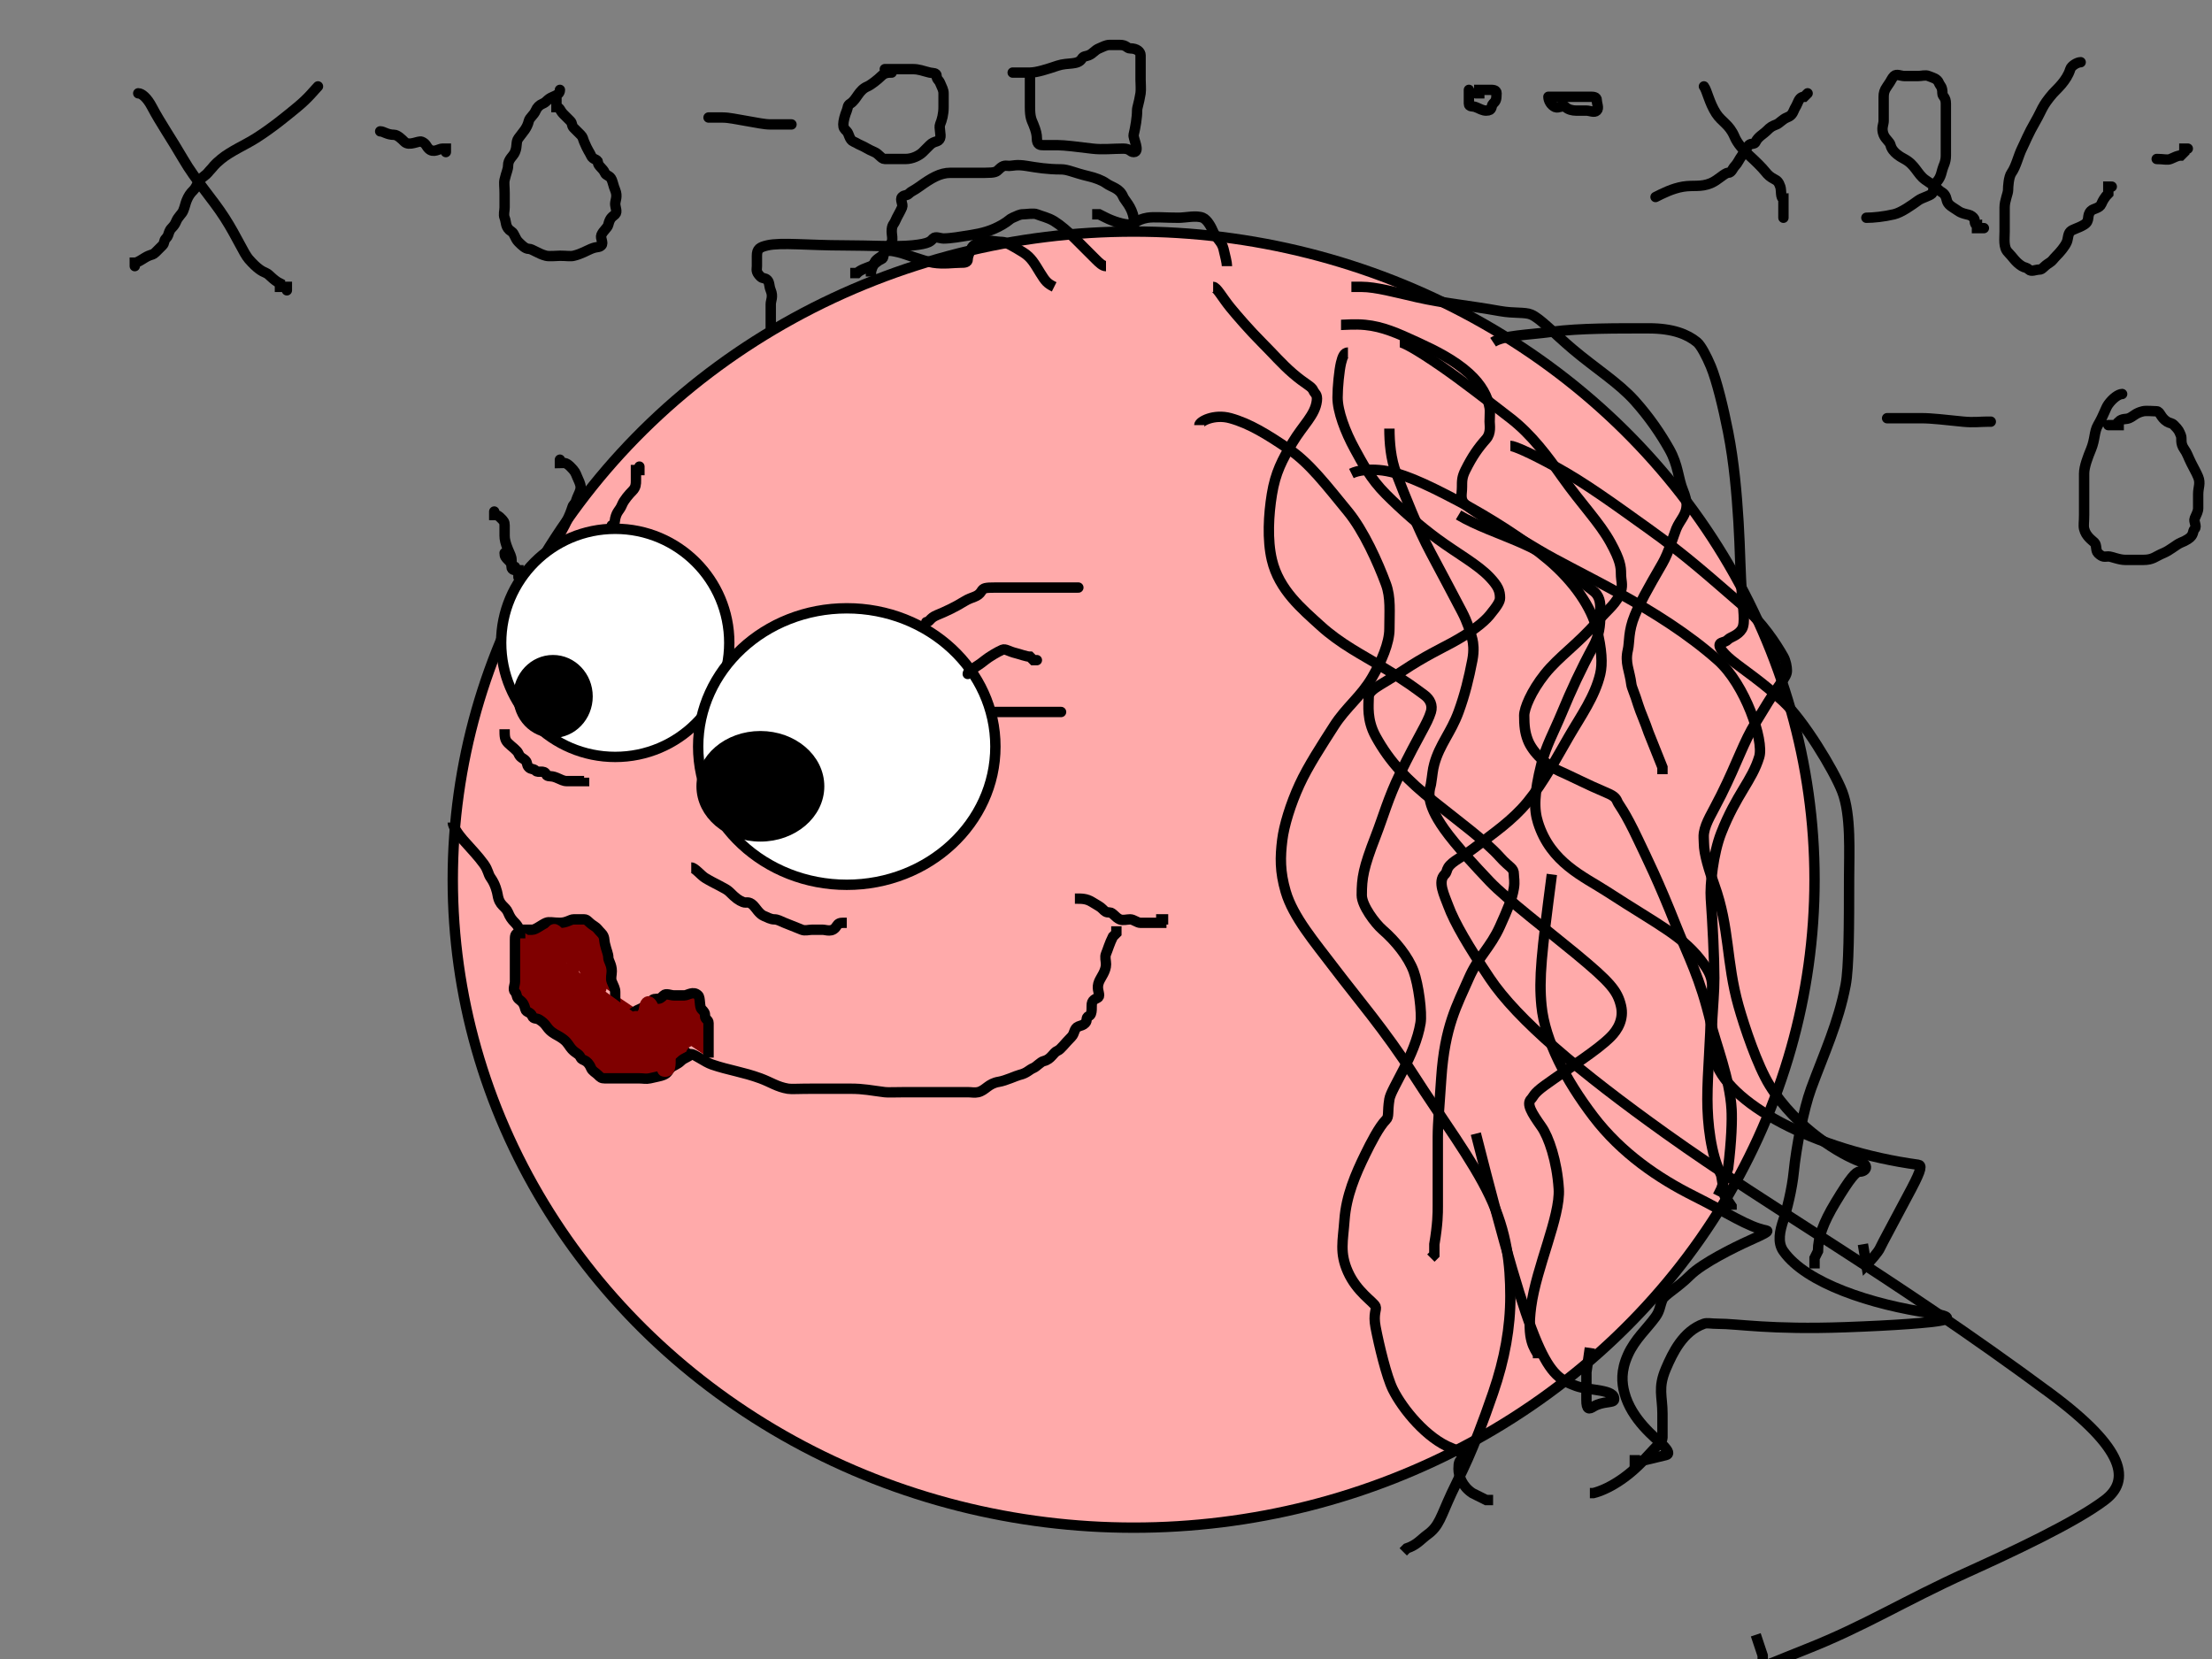 <?xml version="1.0"?><svg width="640" height="480" xmlns="http://www.w3.org/2000/svg">
 <rect width="100%" height="100%" fill="#808080" stroke="none"/>
 <!-- Created with SVG-edit - http://svg-edit.googlecode.com/ -->
 <g>
  <title>Layer 1</title>

  <ellipse ry="187.5" rx="197" id="svg_20" cy="254.5" cx="328" stroke-width="3" stroke="#000000" fill="#ffaaaa"/>
  <ellipse ry="33" rx="33" id="svg_21" cy="186" cx="178" stroke-width="3" stroke="#000000" fill="#ffffff"/>
  <ellipse ry="40" rx="43" id="svg_22" cy="216" cx="245" stroke-width="3" stroke="#000000" fill="#ffffff"/>
  <ellipse id="svg_23" ry="14.5" rx="17" cy="227.5" cx="220" stroke-width="3" stroke="#000000" fill="#000000"/>
  <ellipse id="svg_24" ry="10.5" rx="10" cy="201.5" cx="160" stroke-width="3" stroke="#000000" fill="#000000"/>
  <path d="m131,238c0,1 1.52,3.324 3,5c2.386,2.703 4.346,4.705 6,7c1.307,1.814 1.173,2.853 2,4c1.307,1.814 1.84,4.013 2,5c0.507,3.121 2.235,3.152 3,5c0.541,1.307 1,2 2,3c1,1 1.173,1.853 2,3c1.307,1.814 1.293,2.293 2,3c0.707,0.707 0.293,1.293 1,2c0.707,0.707 1.617,0.076 2,1c0.541,1.307 1,2 2,3c1,1 2.824,1.098 4,3c0.526,0.851 1.693,2.459 3,3c0.924,0.383 1.173,0.853 2,2c1.307,1.814 2.853,2.173 4,3c1.814,1.307 2.098,2.824 4,4c0.851,0.526 2.586,-0.414 4,1c0.707,0.707 1.076,1.617 2,2c1.307,0.541 2.027,1.77 3,2c2.176,0.514 2.824,1.486 5,2c1.947,0.46 3.693,1.459 5,2c0.924,0.383 3.293,0.293 4,1c0.707,0.707 1,1 2,1c1,0 3.885,2.274 6,3c4.823,1.655 8.943,2.148 14,4c2.969,1.088 4.879,2.493 8,3c0.987,0.16 3,0 7,0c3,0 7,0 11,0c4,0 5.908,0.496 10,1c0.992,0.122 3,0 6,0c3,0 6,0 10,0c3,0 5,0 8,0c1,0 2.027,0.23 3,0c2.176,-0.514 2.879,-2.493 6,-3c1.974,-0.32 5.027,-1.77 6,-2c2.176,-0.514 2.693,-1.459 4,-2c0.924,-0.383 2.027,-1.77 3,-2c2.176,-0.514 2.693,-2.459 4,-3c0.924,-0.383 2,-2 4,-4c1,-1 0.693,-2.459 2,-3c0.924,-0.383 1.293,-0.293 2,-1c0.707,-0.707 0.076,-1.617 1,-2c1.307,-0.541 0.617,-3.076 1,-4c0.541,-1.307 2,-1 2,-2c0,-1 -0.765,-2.152 0,-4c0.541,-1.307 2,-3 2,-5c0,-1 -0.383,-2.076 0,-3c0.541,-1.307 1,-3 2,-5l1,-1l0,-1l0,-1" id="svg_26" stroke-width="3" stroke="#000000" fill="none"/>
  <path d="m311,260c2,0 3.299,-0.051 5,1c1.902,1.176 2.293,1.293 3,2c0.707,0.707 1,1 2,1c1,0 1.693,1.459 3,2c0.924,0.383 2,0 3,0c1,0 2,1 3,1c1,0 2,0 3,0c1,0 2,0 3,0l0,-1l1,0l1,0" id="svg_27" stroke-width="3" stroke="#000000" fill="none"/>
  <path d="m347,123c0,-1 4.181,-3.335 9,-2c5.619,1.556 10.694,4.73 17,9c5.855,3.964 10.724,10.344 17,18c4.572,5.577 8.673,14.708 11,21c1.43,3.867 1,8 1,13c0,4 -2.289,9.347 -5,14c-3.224,5.532 -7.549,8.606 -11,14c-3.615,5.651 -7.564,11.702 -10,17c-2.643,5.746 -4.496,11.908 -5,16c-0.611,4.963 -0.71,9.163 1,15c2.141,7.309 8.433,14.651 14,22c6.532,8.622 14.922,18.361 23,31c7.952,12.441 16.984,24.472 22,35c5.034,10.567 6,20 6,29c0,9 -1.605,18.127 -5,28c-6.28,18.264 -9.178,22.914 -12,29c-3.204,6.909 -3.558,9.519 -7,12c-1.814,1.307 -3,3 -6,4l-1,1" id="svg_29" stroke-width="3" stroke="#000000" fill="none"/>
  <path d="m391,137c2,-1 5.01,-1.247 8,-1c6.062,0.502 13.111,3.784 23,9c9.107,4.803 19.436,11.44 26,17c7.553,6.399 12.475,13.862 14,20c1.466,5.903 1.689,10.08 1,13c-1.541,6.529 -5.633,12.198 -9,18c-3.619,6.237 -7.428,13.423 -12,19c-4.483,5.468 -9.938,9.079 -15,13c-3.953,3.062 -6.824,4.098 -8,6c-0.526,0.851 -0.293,1.293 -1,2c-2.121,2.121 -0.088,6.031 1,9c1.852,5.057 6,12 12,21c8,12 25.939,27.086 51,45c30.925,22.106 64.366,40.543 111,75c22.245,16.437 23.349,25.433 16,31c-8.622,6.532 -26.958,15.092 -40,21c-17.943,8.127 -29.371,15.405 -46,22c-9.705,3.849 -12,5 -13,5l0,-3l-2,-6" id="svg_30" stroke-width="3" stroke="#000000" fill="none"/>
  <path d="m390,102c-1,0 -1.54,1.054 -2,3c-0.514,2.176 -1,7 -1,10c0,4 2.194,9.889 5,15c2.152,3.92 4.472,8.472 9,13c4.528,4.528 9.831,9.221 15,13c5.821,4.256 11.564,7.368 15,11c2.478,2.619 3,4 3,6c0,1 -0.714,2.212 -3,5c-1.793,2.187 -5.375,4.94 -11,8c-2.778,1.511 -8,4 -14,8c-3,2 -6.853,4.173 -8,5c-1.814,1.307 -2,2 -2,3c0,2 -0.584,6.275 2,11c4.127,7.548 9.2,12.743 17,19c7.192,5.769 14.73,11.229 19,16c2.829,3.161 4,3 4,5c0,1 0.32,2.026 0,4c-0.507,3.121 -1.794,6.087 -4,11c-2.748,6.12 -6.319,8.851 -9,15c-3.415,7.832 -6.998,13.9 -8,29c-0.464,6.985 -1,13 -1,17c0,4 0,11 0,14c0,2 0,4 0,6c0,2 0,5 -1,11l0,3l-1,1" id="svg_31" stroke-width="3" stroke="#000000" fill="none"/>
  <path d="m405,99c1,0 4.92,2.114 12,7c5.935,4.096 13.191,9.743 20,15c6.182,4.773 10.835,11.113 15,17c5.776,8.163 10.772,13.12 14,19c2.806,5.111 3,7 3,9c0,2 0.58,3.086 0,5c-1.045,3.451 -3.724,5.223 -7,9c-5.56,6.41 -11,10 -15,15c-4,5 -6,10 -6,12c0,3 0.224,4.903 1,7c1.43,3.867 5.703,7.541 9,9c3.771,1.668 8.868,4.289 13,6c2.922,1.21 3.459,1.693 4,3c0.383,0.924 1.98,2.465 6,11c2.695,5.722 5.728,11.688 11,25c3.493,8.82 6.875,14.762 10,28c1.398,5.92 5.499,15.958 6,25c0.166,2.995 0,9 -1,17l-1,3l-1,3l-1,2" id="svg_32" stroke-width="3" stroke="#000000" fill="none"/>
  <path d="m432,99c3,-2 9.991,-2.061 17,-3c7.991,-1.07 19,-1 28,-1c7,0 11.212,1.714 14,4c1.094,0.897 2.79,4.078 4,7c1.711,4.132 3.593,11.857 5,19c1.75,8.885 2.499,17.953 3,26c0.497,7.985 0.498,14.938 1,21c0.33,3.986 1.051,8.299 0,10c-1.176,1.902 -3.293,2.293 -4,3c-0.707,0.707 -1.076,0.617 -2,1c-1.307,0.541 0.212,2.714 3,5c3.281,2.69 8.695,6.148 15,12c5.724,5.313 14.568,19.748 17,26c2.639,6.785 2,18 2,25c0,14 -0.044,25.991 -1,31c-2.096,10.982 -6.295,19.887 -10,30c-2.175,5.939 -4.31,17.034 -5,24c-0.502,5.074 -2,11 -3,14c-1,3 -1.826,6.419 0,9c6.585,9.308 25.461,15.474 43,18c4.949,0.713 5.176,1.486 3,2c-2.92,0.689 -13.973,1.5 -28,2c-21.986,0.784 -31,-1 -37,-1c-2,0 -3.056,-0.331 -4,0c-6.042,2.119 -9.033,8.403 -11,13c-2.393,5.592 -1,8 -1,13c0,3 0,6 0,7c0,1 -1.185,1.823 -5,6c-5.267,5.767 -11,9 -15,10l-1,0" id="svg_33" stroke-width="3" stroke="#000000" fill="none"/>
  <path d="m351,83c1,0 2.714,3.212 5,6c1.793,2.187 5.464,6.464 9,10c3.536,3.536 5.795,6.22 9,9c3.777,3.276 5.459,3.693 6,5c0.383,0.924 1.244,1.015 1,3c-0.504,4.092 -4,7 -7,12c-3,5 -4.987,8.757 -6,15c-0.961,5.923 -1.379,13.161 0,19c2.055,8.705 8.779,14.232 14,19c5.767,5.267 12.253,8.54 18,12c7.37,4.437 9.705,6.346 12,8c1.814,1.307 2.58,3.086 2,5c-1.045,3.451 -3.526,6.729 -9,18c-3.327,6.851 -4.713,12.103 -7,18c-3.561,9.182 -4,12 -4,17c0,3 3.863,8.147 6,10c3.777,3.276 7.448,7.806 9,12c1.43,3.867 2.481,12.039 2,15c-1.52,9.364 -8.493,18.879 -9,22c-0.641,3.948 0,5 -1,6c-2,2 -4.416,6.761 -6,10c-2.779,5.681 -5.499,11.947 -6,19c-0.425,5.985 -1.48,9.446 1,15c2.611,5.847 7.459,8.693 8,10c0.383,0.924 -0.756,2.072 0,6c1.018,5.288 3.17,14.305 5,18c2.842,5.738 9.881,14.293 17,17c2.956,1.124 3.707,2.293 3,3c-0.707,0.707 -1,1 -1,3c0,2 1,5 4,7l4,2l1,0l1,0" id="svg_34" stroke-width="3" stroke="#000000" fill="none"/>
  <path d="m437,129c1,0 5.507,1.895 13,6c8.77,4.804 17.064,10.91 27,18c11.072,7.9 17.874,14.145 27,22c5.919,5.095 9.969,11.412 12,15c0.697,1.231 1,3 1,4c0,1 -0.346,1.705 -2,4c-2.615,3.628 -4.371,6.747 -7,11c-3.527,5.706 -5.214,11.351 -10,21c-2.591,5.224 -4.493,7.879 -5,11c-0.16,0.987 0,2 0,3c0,3 1.487,7.792 3,12c4.515,12.555 3.386,22.157 7,35c1.713,6.088 5.473,17.294 9,23c7.886,12.76 20.943,20.148 26,22c2.969,1.088 2,3 0,3c-1,0 -2.563,1.63 -7,9c-3.46,5.747 -5,10 -5,14l-1,2l0,2l0,1" id="svg_35" stroke-width="3" stroke="#000000" fill="none"/>
  <path d="m320,77c-1,0 -2,-1 -3,-2c-1,-1 -4,-4 -6,-6c-2,-2 -4.098,-3.824 -6,-5c-1.701,-1.051 -3.693,-1.459 -5,-2c-0.924,-0.383 -3,0 -4,0c-1,0 -1.693,0.459 -3,1c-0.924,0.383 -1.066,0.878 -3,2c-3.118,1.81 -5.879,2.493 -9,3c-2.961,0.481 -6,1 -8,1c-1,0 -2.293,-0.707 -3,0c-0.707,0.707 -0.926,1.498 -6,2c-4.976,0.493 -12,0 -20,0c-10,0 -18.107,-0.919 -22,0c-2.176,0.514 -3,1 -3,3c0,1 0,2 0,3c0,1 -0.414,1.586 1,3c0.707,0.707 1.293,0.293 2,1c0.707,0.707 0.459,1.693 1,3c0.765,1.848 0,3 0,4c0,1 0,2 0,3l0,1l0,1l0,2" id="svg_36" stroke-width="3" stroke="#000000" fill="none"/>
  <path d="m328,67c0,-1 0.16,-3.013 0,-4c-0.507,-3.121 -2.617,-5.076 -3,-6c-1.082,-2.613 -3.186,-2.693 -5,-4c-1.147,-0.827 -3.053,-1.54 -5,-2c-4.353,-1.027 -6,-2 -8,-2c-4,0 -6.879,-0.493 -10,-1c-2.961,-0.481 -4,0 -5,0c-1,0 -1.586,-0.414 -3,1c-0.707,0.707 -1,1 -4,1c-3,0 -6,0 -10,0c-3,0 -5.558,1.519 -9,4c-1.814,1.307 -2.293,1.293 -3,2c-0.707,0.707 -1.293,0.293 -2,1c-0.707,0.707 0.383,2.076 0,3c-0.541,1.307 -1.459,2.693 -2,4c-0.383,0.924 -1,1 -1,3c0,1 0.383,2.076 0,3c-0.541,1.307 -1.617,2.076 -2,3c-0.541,1.307 -2.459,1.693 -3,3c-0.383,0.924 -1,2 -1,3l0,1" id="svg_37" stroke-width="3" stroke="#000000" fill="none"/>
  <path d="m355,77c0,-1 -0.54,-3.054 -1,-5c-0.514,-2.176 -2.235,-3.152 -3,-5c-0.541,-1.307 -1.693,-3.459 -3,-4c-1.848,-0.765 -5,0 -7,0c-4,0 -7.026,-0.32 -9,0c-3.121,0.507 -4,2 -5,2c-2,0 -5,-1 -7,-2l-2,-1l-2,0" id="svg_38" stroke-width="3" stroke="#000000" fill="none"/>
  <path d="m305,83c-2,-1 -2.513,-1.594 -4,-4c-1.663,-2.69 -2.594,-4.513 -5,-6c-2.69,-1.663 -5,-3 -6,-3c-2,0 -4.152,-0.765 -6,0c-1.307,0.541 -2.459,0.693 -3,2c-0.383,0.924 -1,2 -1,3c0,1 -1,1 -2,1c-2,0 -5.039,0.481 -8,0c-3.121,-0.507 -7.824,-2.486 -10,-3c-1.947,-0.46 -3.293,-0.707 -4,0c-0.707,0.707 -0.076,1.617 -1,2c-1.307,0.541 -2.076,1.617 -3,2c-1.307,0.541 -3,1 -4,2l-2,0" id="svg_39" stroke-width="3" stroke="#000000" fill="none"/>
  <path d="m391,83c1,0 2,0 3,0c4,0 9.832,1.601 16,3c7.863,1.783 15.087,2.398 24,4c4.058,0.729 7.152,0.235 9,1c2.613,1.082 6.605,5.429 12,10c6.564,5.56 13.284,9.731 18,15c4.27,4.771 7.55,9.641 10,14c2.638,4.695 2.469,8.304 4,12c0.541,1.307 1,3 1,4c0,3 -1.918,4.387 -3,7c-0.765,1.848 -2.19,6.882 -4,10c-4.489,7.736 -6.62,11.669 -8,15c-1.951,4.711 -1.486,7.824 -2,10c-0.919,3.893 0.496,5.908 1,10c0.122,0.993 0.955,2.549 2,6c0.58,1.914 2,5 3,8l2,5l2,5l0,2" id="svg_40" stroke-width="3" stroke="#000000" fill="none"/>
  <path d="m402,124c0,4 0.379,8.832 2,13c2.639,6.785 6.196,15.892 10,23c3.165,5.914 6.679,12.571 9,17c1.468,2.801 2.486,5.824 3,8c0.23,0.973 0.567,3.054 0,6c-1.018,5.288 -2.148,9.943 -4,15c-2.175,5.939 -5.444,9.381 -7,15c-0.534,1.927 -0.493,2.879 -1,6c-0.16,0.987 -1.692,3.725 2,10c2.152,3.657 5.74,8.24 15,18c4.867,5.13 17.899,15.119 25,21c9.863,8.168 11.973,10.647 13,15c0.919,3.893 -1,7 -3,9c-4,4 -11.744,8.77 -19,14c-3.442,2.481 -3.293,3.293 -4,4c-1.414,1.414 0.112,3.918 3,8c2.082,2.943 4.499,9.953 5,18c0.497,7.985 -6.487,22.699 -8,34c-1.327,9.912 1,12 2,14l0,1" id="svg_41" stroke-width="3" stroke="#000000" fill="none"/>
  <path d="m449,253c-3,23 -3.788,30.039 -3,38c1.005,10.148 7.112,21.619 15,32c8.139,10.712 19,18 29,23c10,5 15.712,8.982 21,10c0.982,0.189 -0.087,0.794 -5,3c-4.08,1.832 -13.464,6.464 -17,10c-3.536,3.536 -7.459,5.693 -8,7c-0.765,1.848 -0.693,3.186 -2,5c-2.481,3.442 -5.959,6.435 -8,11c-2.081,4.655 -1.77,8.1 -1,11c2.069,7.792 9,13 11,15c2,2 1.973,2.77 1,3c-4.353,1.027 -8,2 -9,2l0,-1l0,-1" id="svg_42" stroke-width="3" stroke="#000000" fill="none"/>
  <path d="m427,328c17,67 20.611,69.897 29,73c3.867,1.43 11.507,0.879 11,4c-0.16,0.987 -3.31,0.337 -6,2c-1.203,0.744 -2,1 -2,-2l0,-3l0,-5l1,-7" id="svg_43" stroke-width="3" stroke="#000000" fill="none"/>
  <path d="m422,149c5,3 11.851,5.319 18,8c7.832,3.415 12.795,7.22 16,10c3.777,3.276 5.173,3.853 6,5c1.307,1.814 1,4 1,6c0,3 -0.283,5.83 -2,9c-3.627,6.696 -6.433,12.802 -9,19c-2.42,5.843 -4.691,9.776 -6,15c-2.202,8.784 -2.203,13.185 -1,17c3.67,11.642 13.238,15.609 20,20c15.6,10.131 22.153,12.888 28,21c3.698,5.131 2,7 2,13c0,9 -1,18 -1,26c0,7 1,16 4,22l1,6l2,3l0,1" id="svg_44" stroke-width="3" stroke="#000000" fill="none"/>
  <path d="m388,94c1,0 4.015,-0.296 7,0c5.074,0.502 9.254,2.357 15,5c5.297,2.437 10.67,5.095 15,9c3.713,3.349 5.493,6.879 6,10c0.16,0.987 0,2 0,4c0,1 0.48,3.324 -1,5c-2.386,2.703 -4,5 -6,9c-1,2 -1,3 -1,5c0,2 -0.689,3.535 1,5c2.389,2.072 13.63,8.563 21,13c11.494,6.92 34.784,16.716 52,32c7.95,7.057 13.449,23.215 12,28c-2.09,6.902 -6.583,10.753 -11,22c-2.312,5.887 -3.284,15.01 -3,19c0.501,7.053 1,17 1,23c0,8 -1.608,16.187 0,23c3.082,13.057 29.189,26.964 59,31c0.991,0.134 1.13,1.067 -2,7c-4.803,9.107 -8.617,16.076 -9,17c-0.541,1.307 -3,4 -4,5l-1,-6" id="svg_45" stroke-width="3" stroke="#000000" fill="none"/>
  <path d="m150,269c1,0 3,0 4,0c1,0 2.693,-1.459 4,-2c0.924,-0.383 2,0 4,0c2,0 3,-1 4,-1c1,0 2,0 3,0c1,0 1.098,0.824 3,2c0.851,0.526 1,1 2,2c1,1 0.77,2.027 1,3c0.514,2.176 1,3 1,4c0,1 1,2 1,4c0,1 -0.383,2.076 0,3c0.541,1.307 1,2 1,3c0,1 0,2 0,3c0,2 -0.707,3.293 0,4c0.707,0.707 2.027,0.23 3,0c2.176,-0.514 2.152,-1.235 4,-2c1.307,-0.541 2.293,-1.293 3,-2c0.707,-0.707 1,-1 2,-1c1,0 1.293,-0.293 2,-1c0.707,-0.707 2,0 3,0c1,0 2,0 3,0c1,0 2.586,-1.414 4,0c0.707,0.707 0.293,3.293 1,4c0.707,0.707 1,1 1,2c0,1 1,1 1,2c0,1 0,2 0,3c0,1 0,2 0,3c0,1 0,2 0,3l0,1" id="svg_46" stroke-width="3" stroke="#000000" fill="#7f0000"/>
  <path d="m200,305c-1,1 -2,1 -3,2c-1,1 -2.293,1.293 -3,2c-0.707,0.707 -0.693,1.459 -2,2c-0.924,0.383 -1.824,0.486 -4,1c-0.973,0.23 -2,0 -3,0c-1,0 -2,0 -3,0c-2,0 -3,0 -4,0c-1,0 -2,0 -3,0c-1,0 -1.293,-0.293 -2,-1c-0.707,-0.707 -1.617,-1.076 -2,-2c-1.082,-2.613 -2.617,-2.076 -3,-3c-0.541,-1.307 -1.693,-1.186 -3,-3c-0.827,-1.147 -1.098,-1.824 -3,-3c-0.851,-0.526 -2,-1 -3,-2c-1,-1 -1.098,-1.824 -3,-3c-0.851,-0.526 -1.617,-0.076 -2,-1c-0.541,-1.307 -1.77,-1.027 -2,-2c-0.514,-2.176 -1.293,-2.293 -2,-3c-0.707,-0.707 -0.293,-1.293 -1,-2c-0.707,-0.707 0,-2 0,-3c0,-1 0,-2 0,-3c0,-1 0,-2 0,-3c0,-1 0,-2 0,-3c0,-1 0,-2 0,-3c0,-1 0,-2 1,-2l1,0l1,0" id="svg_47" stroke-width="3" stroke="#000000" fill="#7f0000"/>
  <path d="m200,251c1,0 2.797,2.256 4,3c2.69,1.663 6,3 7,4c2,2 2.693,2.459 4,3c0.924,0.383 1.586,-0.414 3,1c0.707,0.707 1.693,2.459 3,3c0.924,0.383 2,1 3,1c1,0 1.693,0.459 3,1c1.848,0.765 3.693,1.459 5,2c0.924,0.383 2,0 3,0c1,0 2,0 3,0c1,0 2.824,0.902 4,-1c0.526,-0.851 1,-1 2,-1l1,0" id="svg_49" stroke-width="3" stroke="#000000" fill="none"/>
  <path d="m146,211c0,2 0,3 1,4c1,1 2.617,2.076 3,3c0.541,1.307 1.293,1.293 2,2c0.707,0.707 0.293,1.293 1,2c0.707,0.707 1.293,0.293 2,1c0.707,0.707 2.459,-0.307 3,1c0.383,0.924 1.152,0.235 3,1c1.307,0.541 2,1 3,1c1,0 2,0 3,0l1,0l1,0l0,-1" id="svg_50" stroke-width="3" stroke="#000000" fill="none"/>
  <path d="m195,302c-1,-1 -2.076,-0.617 -3,-1c-1.307,-0.541 -2.293,-0.293 -3,-1c-0.707,-0.707 -1.076,-0.617 -2,-1c-1.307,-0.541 -2.076,-0.617 -3,-1c-1.307,-0.541 -2,-1 -1,-1c1,0 2,0 3,0c1,0 1.293,0.293 2,1c0.707,0.707 1,1 2,1c1,0 2,1 3,1c1,0 0.098,0.176 2,-1c0.851,-0.526 1,-1 1,-2c0,-1 -0.617,-0.924 -1,0c-1.082,2.613 -2,4 -2,6c0,1 -1,2 -1,3c0,1 -0.973,3.77 0,4c2.176,0.514 2,-2 2,-4c0,-1 0,-2 0,-3l0,-1l0,-1l0,-1" id="svg_52" stroke-linecap="round" stroke-width="3" stroke="#7f0000" fill="none"/>
  <polyline id="svg_53" points="194,296 193,300" stroke-linecap="round" stroke-width="3" stroke="#7f0000" fill="none"/>
  <path d="m159,277c2,1 2.459,1.693 3,3c0.383,0.924 0.293,2.293 1,3c0.707,0.707 1.076,1.383 2,1c1.307,-0.541 1,-3 1,-4c0,-1 1,-3 0,-3c-1,0 -0.46,3.053 0,5c0.514,2.176 1,3 1,4c0,1 0.918,2.613 2,0c0.383,-0.924 0.486,-2.824 1,-5c0.46,-1.947 0,-3 0,-4c0,-1 1,-3 0,-3c-2,0 0,4 0,6c0,2 0,4 0,5c0,1 0.46,-0.053 0,-2c-0.514,-2.176 -2.493,-4.879 -3,-8c-0.32,-1.974 0.947,-4.54 -1,-5c-2.176,-0.514 -1,3 -2,5c-1,2 -1.486,2.824 -2,5c-0.46,1.947 0,3 0,2c0,-2 0,-4 0,-5c0,-2 0,-5 0,-6c0,-1 -1.293,-2.707 -2,-2c-2.121,2.121 -0.293,3.293 -1,4c-1.414,1.414 0,3 0,4c0,1 0,-1 0,-2c0,-1 0.707,-2.293 0,-3c-0.707,-0.707 -2,1 -3,1l-1,0" id="svg_54" stroke-linecap="round" stroke-width="3" stroke="#7f0000" fill="none"/>
  <path d="m193,296c-1,2 -1.235,3.152 -2,5c-0.541,1.307 -1,2 -1,1c0,-2 0,-3 0,-5c0,-1 -0.707,-2.293 0,-3c0.707,-0.707 1.46,-0.947 1,1c-0.514,2.176 -3,3 -2,3c1,0 0,-2 0,-3c0,-2 -1,-2 0,-2c1,0 -0.586,-4.414 -2,-3c-0.707,0.707 -0.474,2.149 -1,3c-1.176,1.902 -3,1 -2,1c1,0 1,1 2,1c1,0 2.293,-0.707 3,0c0.707,0.707 1,1 2,1c1,0 2,0 3,0c1,0 2,1 3,1c1,0 0.293,1.293 1,2c0.707,0.707 1.293,0.293 2,1c0.707,0.707 -1.076,1.617 -2,2c-2.613,1.082 -3.541,2.307 -3,1c0.383,-0.924 1,-1 1,-2c0,-1 2,0 2,-1c0,-1 -1.293,0.293 -2,1c-0.707,0.707 -2.707,0.293 -2,1c0.707,0.707 1.293,0.293 2,1c0.707,0.707 2,0 2,-1c0,-1 2.414,-2.586 1,-4c-0.707,-0.707 -1,-1 -2,-1c-2,0 -2.693,0.459 -4,1c-0.924,0.383 -2.293,0.293 -3,1c-0.707,0.707 -1,1 -1,0l0,-1l0,-1" id="svg_55" stroke-linecap="round" stroke-width="3" stroke="#7f0000" fill="none"/>
  <path d="m170,288c0,-1 0,-2 0,-3c0,-1 -0.383,-1.924 0,-1c0.541,1.307 1,2 2,2c1,0 1,-3 0,-3c-1,0 2.541,1.693 2,3c-0.383,0.924 -1,-1 -1,-2l0,-1l0,-1" id="svg_56" stroke-linecap="round" stroke-width="3" stroke="#7f0000" fill="none"/>
  <path d="m268,180c1,0 0.934,-1.144 3,-2c2.922,-1.21 5.31,-2.337 8,-4c2.406,-1.487 3.824,-1.098 5,-3c0.526,-0.851 1,-1 4,-1c3,0 6,0 10,0c3,0 6,0 8,0c2,0 4,0 5,0l1,0" id="svg_58" stroke-linecap="round" stroke-width="3" stroke="#000000" fill="none"/>
  <path d="m280,195c0,-1 2.212,-1.714 5,-4c1.094,-0.897 3.693,-2.459 5,-3c0.924,-0.383 1.824,0.486 4,1c0.973,0.23 3,1 4,1l1,1l1,0" id="svg_59" stroke-linecap="round" stroke-width="3" stroke="#000000" fill="none"/>
  <path d="m287,206c2,0 6,0 10,0c4,0 6,0 8,0l2,0" id="svg_60" stroke-linecap="round" stroke-width="3" stroke="#000000" fill="none"/>
  <path d="m177,152c1,0 0.77,-1.027 1,-2c0.514,-2.176 1.235,-2.152 2,-4c0.541,-1.307 2,-3 3,-4c1,-1 1,-2 1,-3c0,-1 0,-2 0,-3l1,0l0,-1" id="svg_61" stroke-linecap="round" stroke-width="3" stroke="#000000" fill="none"/>
  <path d="m160,158c6,-10 5.293,-11.293 6,-12c0.707,-0.707 0.617,-1.076 1,-2c0.541,-1.307 1,-2 1,-3c0,-1 -0.617,-2.076 -1,-3c-0.541,-1.307 -0.586,-1.586 -2,-3c-1.414,-1.414 -2,-1 -3,-1l0,-1" id="svg_62" stroke-linecap="round" stroke-width="3" stroke="#000000" fill="none"/>
  <path d="m149,164c-1,0 -1,-1 -1,-2c0,-1 -0.459,-1.693 -1,-3c-0.765,-1.848 -1,-3 -1,-4c0,-1 0,-2 0,-3c0,-1 -0.293,-1.293 -1,-2c-0.707,-0.707 -1,-1 -2,-1l0,-1" id="svg_63" stroke-linecap="round" stroke-width="3" stroke="#000000" fill="none"/>
  <path d="m146,160c0,1 0.293,1.293 1,2c0.707,0.707 1,1 1,2c0,1 1,1 2,1l0,1l0,1" id="svg_64" stroke-linecap="round" stroke-width="3" stroke="#000000" fill="none"/>
  <path d="m40,27c1,0 2.532,1.199 4,4c2.321,4.429 5.633,9.198 9,15c3.619,6.237 8.549,11.606 12,17c3.615,5.651 5.52,10.324 7,12c2.386,2.703 3.693,3.459 5,4c0.924,0.383 2,2 4,3l0,1l2,0l0,1" id="svg_69" stroke-linecap="round" stroke-width="3" stroke="#000000" fill="none"/>
  <path d="m92,25c-1,1 -2.719,3.31 -6,6c-2.788,2.286 -7.073,5.882 -12,9c-3.047,1.928 -7.212,3.714 -10,6c-2.187,1.793 -2.293,2.293 -3,3c-0.707,0.707 -0.853,1.173 -2,2c-1.814,1.307 -2,3 -3,4c-1,1 -1.459,1.693 -2,3c-0.383,0.924 -0.459,1.693 -1,3c-0.383,0.924 -1.459,1.693 -2,3c-0.765,1.848 -1.459,1.693 -2,3c-0.383,0.924 -0.293,1.293 -1,2c-0.707,0.707 -0.293,1.293 -1,2c-0.707,0.707 -1.293,1.293 -2,2c-0.707,0.707 -1.076,0.617 -2,1c-1.307,0.541 -3,2 -4,2l0,1" id="svg_70" stroke-linecap="round" stroke-width="3" stroke="#000000" fill="none"/>
  <path d="m110,38c1,0 2,1 4,1c1,0 2.293,1.293 3,2c1.414,1.414 4.076,-0.383 5,0c1.307,0.541 1.293,1.293 2,2c1.414,1.414 3,0 4,0l1,0l0,1" id="svg_71" stroke-linecap="round" stroke-width="3" stroke="#000000" fill="none"/>
  <path d="m162,26c0,1 -0.693,1.459 -2,2c-1.848,0.765 -1.693,1.459 -3,2c-0.924,0.383 -1.617,1.076 -2,2c-0.541,1.307 -1.77,2.027 -2,3c-0.514,2.176 -1.693,3.186 -3,5c-0.827,1.147 -0.235,2.152 -1,4c-0.541,1.307 -2,2 -2,4c0,1 -0.486,1.824 -1,4c-0.23,0.973 0,2 0,4c0,2 0,3 0,4c0,1 -0.383,2.076 0,3c0.541,1.307 0.098,2.824 2,4c0.851,0.526 1,2 2,3c1,1 2,2 3,2c1,0 2.824,1.486 5,2c0.973,0.23 3,0 4,0c2,0 3.027,0.23 4,0c2.176,-0.514 3.693,-1.459 5,-2c1.848,-0.765 2.293,-0.293 3,-1c0.707,-0.707 -0.383,-2.076 0,-3c0.541,-1.307 1.77,-2.027 2,-3c0.514,-2.176 1.293,-2.293 2,-3c0.707,-0.707 0,-2 0,-3c0,-1 0.765,-2.152 0,-4c-0.541,-1.307 -0.617,-2.076 -1,-3c-0.541,-1.307 -1.617,-1.076 -2,-2c-0.541,-1.307 -2,-2 -2,-3c0,-1 -1.459,-0.693 -2,-2c-0.383,-0.924 -0.918,-1.387 -2,-4c-0.383,-0.924 -0.293,-1.293 -1,-2c-0.707,-0.707 -1.293,-1.293 -2,-2c-0.707,-0.707 -0.293,-1.293 -1,-2c-0.707,-0.707 -1,-1 -2,-2c-1,-1 -1,-2 -2,-2l0,-1l0,-1l0,-1" id="svg_72" stroke-linecap="round" stroke-width="3" stroke="#000000" fill="none"/>
  <path d="m205,34c1,0 2,0 4,0c2,0 4.039,0.519 7,1c3.121,0.507 5,1 7,1c1,0 2,0 3,0l1,0l1,0l1,0" id="svg_73" stroke-linecap="round" stroke-width="3" stroke="#000000" fill="none"/>
  <path d="m258,21c-1,0 -2,0 -3,1c-1,1 -3.076,2.617 -4,3c-2.613,1.082 -3.098,3.824 -5,5c-0.851,0.526 -0.617,1.076 -1,2c-0.541,1.307 -1,3 -1,4c0,1 0.293,1.293 1,2c0.707,0.707 0.693,2.459 2,3c0.924,0.383 1.076,0.617 2,1c1.307,0.541 2.152,1.235 4,2c1.307,0.541 2,2 3,2c1,0 2,0 3,0c1,0 2,0 3,0c2,0 4,-1 5,-2c1,-1 1.293,-1.293 2,-2c1.414,-1.414 2.459,-0.693 3,-2c0.383,-0.924 -0.383,-3.076 0,-4c0.541,-1.307 1,-3 1,-5c0,-1 0,-2 0,-4c0,-1 -0.459,-1.693 -1,-3c-0.383,-0.924 -1,-1 -1,-2c0,-1 -1.027,-0.77 -2,-1c-2.176,-0.514 -3,-1 -5,-1c-1,0 -2,0 -3,0c-1,0 -2,0 -3,0l-1,0l-1,0" id="svg_74" stroke-linecap="round" stroke-width="3" stroke="#000000" fill="none"/>
  <path d="m298,21c0,1 0,2 0,3c0,2 0,3 0,4c0,1 0,2 0,3c0,3 0.459,3.693 1,5c0.765,1.848 1,3 1,4c0,2 1,2 2,2c1,0 2,0 4,0c2,0 5.908,0.496 10,1c2.978,0.367 6,0 9,0c2,0 2,1 3,1c2,0 -0.23,-4.027 0,-5c0.514,-2.176 1,-5 1,-7c0,-1 0.493,-1.879 1,-5c0.16,-0.987 0,-3 0,-4c0,-1 0,-2 0,-4c0,-1 0,-2 0,-3c0,-1 -1,-2 -3,-2c-1,0 -1,-1 -3,-1c-1,0 -2,0 -3,0c-1,0 -2.076,0.617 -3,1c-1.307,0.541 -1.693,1.459 -3,2c-0.924,0.383 -1.474,0.149 -2,1c-1.176,1.902 -4,1 -7,2c-3,1 -6,2 -8,2l-2,0l-1,0l-2,0" id="svg_75" stroke-linecap="round" stroke-width="3" stroke="#000000" fill="none"/>
  <path d="m425,26c0,2 0,3 0,4c0,1 1.076,0.617 2,1c1.307,0.541 2,1 3,1c2,0 1.293,-1.293 2,-2c0.707,-0.707 1,-1 1,-3c0,-1 -1,-1 -2,-1c-1,0 -2,0 -3,0l0,1l-1,0" id="svg_76" stroke-linecap="round" stroke-width="3" stroke="#000000" fill="none"/>
  <path d="m448,28c0,1 0.693,2.459 2,3c0.924,0.383 2.293,-0.707 3,0c0.707,0.707 2,1 3,1c1,0 2,0 3,0c1,0 2.293,0.707 3,0c0.707,-0.707 0,-2 0,-3c0,-1 -1,-1 -2,-1c-1,0 -2,0 -3,0c-1,0 -2,0 -3,0c-1,0 -2,0 -3,0l-1,0l-1,0l-1,0" id="svg_77" stroke-linecap="round" stroke-width="3" stroke="#000000" fill="none"/>
  <path d="m493,25c0.885,1.118 1.516,4.707 3.538,7.824c1.586,2.445 3.803,3.153 5.308,6.706c0.835,1.971 2.393,3.74 4.423,5.588c1.605,1.461 3.538,3.353 4.423,4.471c0.885,1.118 1.498,1.63 2.654,2.235c0.817,0.428 1.291,0.775 1.769,2.235c0.339,1.033 0,3.353 0.885,3.353l0,2.235l0,2.235l0,1.118" id="svg_78" stroke-linecap="round" stroke-width="3" stroke="#000000" fill="none"/>
  <path d="m479,57c2,-1 4.879,-2.493 8,-3c2.961,-0.481 5.078,0.21 8,-1c2.066,-0.856 4,-3 5,-3c1,0 1.293,-1.293 2,-2c0.707,-0.707 1.173,-1.853 2,-3c1.307,-1.814 1.293,-2.293 2,-3c0.707,-0.707 1.617,-0.076 2,-1c0.541,-1.307 2.293,-2.293 3,-3c1.414,-1.414 1.693,-1.459 3,-2c0.924,-0.383 1.693,-1.459 3,-2c0.924,-0.383 1.459,-0.693 2,-2c0.383,-0.924 0.617,-1.076 1,-2c0.541,-1.307 1,-2 2,-2l1,-1" id="svg_79" stroke-linecap="round" stroke-width="3" stroke="#000000" fill="none"/>
  <path d="m540,63c2,0 5.08,-0.311 8,-1c2.176,-0.514 5.186,-2.693 7,-4c1.147,-0.827 3.293,-1.293 4,-2c0.707,-0.707 0,-2 1,-3c1,-1 1.486,-1.824 2,-4c0.23,-0.973 1,-2 1,-4c0,-1 0,-3 0,-4c0,-1 0,-3 0,-4c0,-2 0,-3 0,-4c0,-1 0,-2 0,-3c0,-2 -1,-2 -1,-3c0,-2 -0.617,-2.076 -1,-3c-0.541,-1.307 -1.693,-1.459 -3,-2c-0.924,-0.383 -2,0 -3,0c-1,0 -2,0 -4,0c-1,0 -2.293,-0.707 -3,0c-0.707,0.707 -0.693,1.186 -2,3c-0.827,1.147 -1,2 -1,3c0,1 0,2 0,3c0,1 0,3 0,4c0,1 -0.765,2.152 0,4c0.541,1.307 1.77,2.027 2,3c0.514,2.176 3.118,3.528 4,4c3.179,1.701 3.705,4.346 6,6c1.814,1.307 2.586,1.586 4,3c0.707,0.707 1.459,0.693 2,2c0.383,0.924 0.098,1.824 2,3c1.701,1.051 1.824,1.486 4,2c0.973,0.23 1.293,0.293 2,1c0.707,0.707 0,2 1,2l0,1l1,0l1,0" id="svg_80" stroke-linecap="round" stroke-width="3" stroke="#000000" fill="none"/>
  <path d="m602,18c-1,0 -2.71,1.043 -3,2c-1.045,3.451 -4.073,5.932 -5,7c-3.276,3.777 -3.19,4.882 -5,8c-2.245,3.868 -3,6 -4,8c-1,2 -1.693,5.186 -3,7c-0.827,1.147 -1,4 -1,5c0,1 -1,3 -1,5c0,1 0,3 0,4c0,1 0,2 0,3c0,2 -0.414,4.586 1,6c1.414,1.414 2.098,2.824 4,4c0.851,0.526 1.293,0.293 2,1c0.707,0.707 2,0 3,0c1,0 1.098,-0.824 3,-2c0.851,-0.526 1,-1 2,-2c1,-1 2.459,-2.693 3,-4c0.383,-0.924 0.293,-2.293 1,-3c0.707,-0.707 2.299,-0.949 4,-2c1.902,-1.176 0.586,-2.586 2,-4c0.707,-0.707 2.459,-0.693 3,-2c0.383,-0.924 1,-2 2,-3l0,-1l0,-1l1,0" id="svg_90" stroke-linecap="round" stroke-width="3" stroke="#000000" fill="none"/>
  <path d="m546,121c3,0 6,0 10,0c3,0 6.926,0.498 12,1c2.985,0.296 5,0 7,0l1,0" id="svg_91" stroke-linecap="round" stroke-width="3" stroke="#000000" fill="none"/>
  <path d="m614,114c-1,0 -2.693,1.186 -4,3c-0.827,1.147 -1.19,2.882 -3,6c-1.122,1.934 -0.79,4.078 -2,7c-0.856,2.066 -2,5 -2,7c0,2 0,4 0,7c0,2 0,3 0,5c0,2 -0.23,3.027 0,4c0.514,2.176 2.293,3.293 3,4c0.707,0.707 0.293,2.293 1,3c1.414,1.414 2,1 3,1c1,0 3,1 5,1c2,0 4,0 5,0c3,0 3.387,-0.918 6,-2c1.848,-0.765 3.693,-2.459 5,-3c0.924,-0.383 1.149,-0.474 2,-1c1.902,-1.176 1.293,-2.293 2,-3c0.707,-0.707 -0.383,-2.076 0,-3c0.541,-1.307 1,-2 1,-3c0,-2 0,-3 0,-4c0,-2 0.765,-3.152 0,-5c-0.541,-1.307 -1,-2 -2,-4c-1,-2 -1.173,-2.853 -2,-4c-1.307,-1.814 -0.617,-3.076 -1,-4c-0.541,-1.307 -0.586,-1.586 -2,-3c-0.707,-0.707 -1.149,-0.474 -2,-1c-1.902,-1.176 -2,-3 -3,-3c-1,0 -3.027,-0.23 -4,0c-2.176,0.514 -2.693,1.459 -4,2c-0.924,0.383 -2,0 -3,1l0,1l-1,0l-2,0" id="svg_92" stroke-linecap="round" stroke-width="3" stroke="#000000" fill="none"/>
  <path d="m624,46c2,0 3.076,0.383 4,0c1.307,-0.541 2,-1 3,-1l1,-1l0,-1l1,0" id="svg_93" stroke-linecap="round" stroke-width="3" stroke="#000000" fill="none"/>
 </g>
</svg>
